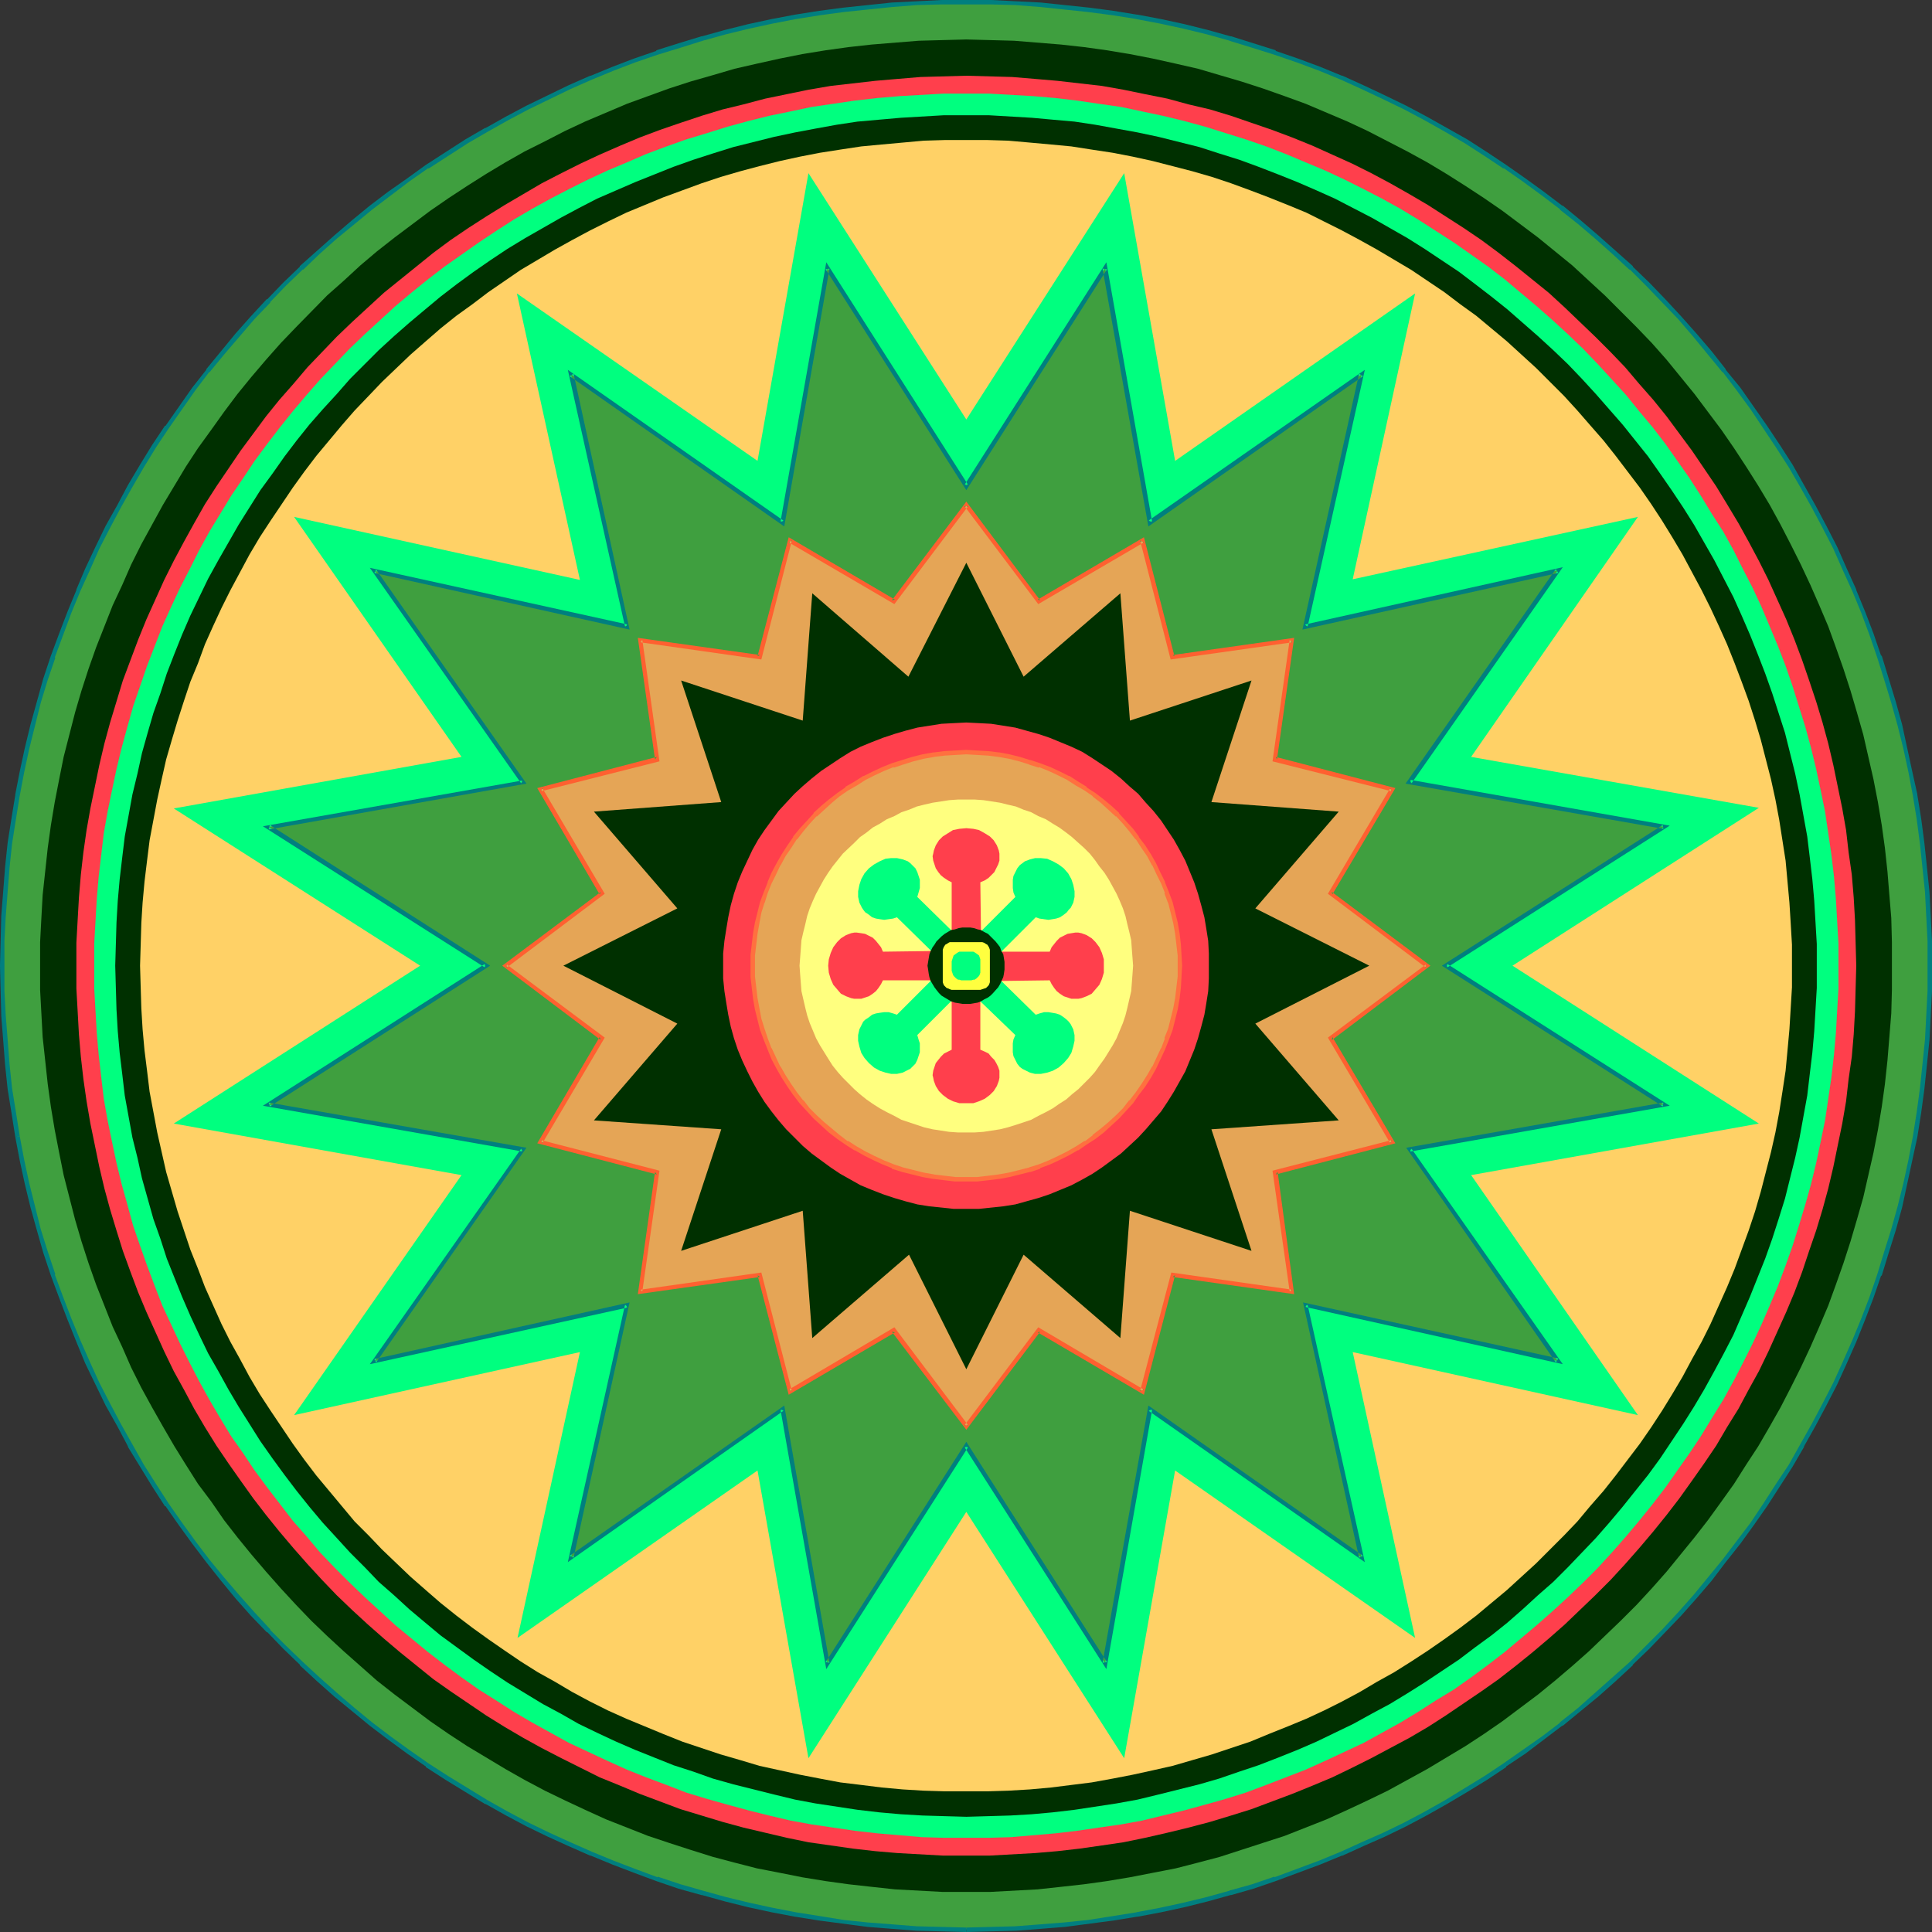 <?xml version="1.0" encoding="UTF-8" standalone="no"?>
<svg
   version="1.0"
   width="129.766mm"
   height="129.766mm"
   id="svg29"
   sodipodi:docname="Rosette 36.wmf"
   xmlns:inkscape="http://www.inkscape.org/namespaces/inkscape"
   xmlns:sodipodi="http://sodipodi.sourceforge.net/DTD/sodipodi-0.dtd"
   xmlns="http://www.w3.org/2000/svg"
   xmlns:svg="http://www.w3.org/2000/svg">
  <rect width="100%" height="100%" fill="#333333" stroke="none"/>
  <sodipodi:namedview
     id="namedview29"
     pagecolor="#ffffff"
     bordercolor="#000000"
     borderopacity="0.25"
     inkscape:showpageshadow="2"
     inkscape:pageopacity="0.0"
     inkscape:pagecheckerboard="0"
     inkscape:deskcolor="#d1d1d1"
     inkscape:document-units="mm" />
  <defs
     id="defs1">
    <pattern
       id="WMFhbasepattern"
       patternUnits="userSpaceOnUse"
       width="6"
       height="6"
       x="0"
       y="0" />
  </defs>
  <path
     style="fill:#3f9f3f;fill-opacity:1;fill-rule:evenodd;stroke:none"
     d="m 245.309,489.809 h 6.302 l 6.302,-0.323 6.141,-0.323 6.302,-0.646 6.141,-0.646 5.979,-0.808 6.141,-0.97 5.979,-1.293 5.979,-1.293 5.818,-1.293 5.818,-1.616 5.818,-1.778 5.656,-1.778 5.656,-2.101 5.656,-2.101 5.494,-2.262 5.494,-2.424 5.333,-2.424 5.333,-2.586 5.171,-2.747 5.171,-2.909 5.171,-3.07 5.01,-3.07 4.848,-3.232 4.848,-3.394 4.848,-3.555 4.525,-3.555 4.686,-3.717 4.525,-3.717 4.363,-3.878 4.202,-4.04 4.202,-4.04 4.202,-4.202 3.878,-4.363 3.878,-4.363 3.878,-4.525 3.717,-4.525 3.555,-4.686 3.555,-4.686 3.232,-4.848 3.232,-5.01 3.232,-5.01 2.909,-5.01 2.909,-5.171 2.747,-5.171 2.747,-5.494 2.424,-5.333 2.424,-5.333 2.262,-5.656 2.101,-5.494 1.939,-5.656 1.939,-5.818 1.616,-5.656 1.616,-5.818 1.454,-5.979 1.293,-5.979 1.131,-5.818 0.97,-6.141 0.97,-6.141 0.646,-6.141 0.485,-6.141 0.485,-6.302 0.162,-6.141 0.162,-6.464 -0.162,-6.302 -0.162,-6.302 -0.485,-6.141 -0.485,-6.141 -0.646,-6.141 -0.97,-6.141 -0.97,-6.141 -1.131,-5.979 -1.293,-5.979 -1.454,-5.818 -1.616,-5.818 -1.616,-5.818 -1.939,-5.656 -1.939,-5.656 -2.101,-5.656 -2.262,-5.494 -2.424,-5.494 -2.424,-5.333 -2.747,-5.333 -2.747,-5.333 -2.909,-5.171 -2.909,-5.01 -3.232,-5.01 -3.232,-4.848 -3.232,-4.848 -3.555,-4.848 -3.555,-4.686 -3.717,-4.525 -3.878,-4.525 -3.878,-4.363 -3.878,-4.363 -4.202,-4.04 -4.202,-4.202 -4.202,-4.04 -4.363,-3.878 -4.525,-3.717 -4.686,-3.717 -4.525,-3.555 -4.848,-3.555 -4.848,-3.232 -4.848,-3.232 -5.01,-3.232 -5.171,-2.909 -5.171,-2.909 -5.171,-2.747 -5.333,-2.586 -5.333,-2.586 -5.494,-2.424 -5.494,-2.262 -5.656,-2.101 -5.656,-1.939 -5.656,-1.939 -5.818,-1.616 -5.818,-1.616 -5.818,-1.454 -5.979,-1.293 -5.979,-1.131 -6.141,-0.97 -5.979,-0.97 -6.141,-0.646 -6.302,-0.485 -6.141,-0.485 -6.302,-0.323 h -6.302 -6.302 l -6.302,0.323 -6.302,0.485 -6.141,0.485 -6.141,0.646 -6.141,0.97 -5.979,0.97 -5.979,1.131 -5.979,1.293 -5.979,1.454 -5.818,1.616 -5.656,1.616 -5.818,1.939 -5.656,1.939 -5.494,2.101 -5.494,2.262 -5.494,2.424 -5.494,2.586 -5.171,2.586 -5.333,2.747 -5.171,2.909 -5.01,2.909 -5.01,3.232 -5.01,3.232 -4.686,3.232 -4.848,3.555 -4.686,3.555 -4.525,3.717 -4.525,3.717 -4.363,3.878 -4.363,4.04 -4.202,4.202 -4.04,4.04 -4.04,4.363 -3.878,4.363 -3.878,4.525 -3.555,4.525 -3.555,4.686 -3.555,4.848 -3.394,4.848 -3.232,4.848 -3.07,5.01 -3.07,5.01 -2.747,5.171 -2.909,5.333 -2.586,5.333 -2.424,5.333 -2.424,5.494 -2.262,5.494 -2.101,5.656 -2.101,5.656 -1.778,5.656 -1.778,5.818 -1.616,5.818 -1.454,5.818 -1.293,5.979 -1.131,5.979 -0.97,6.141 -0.808,6.141 -0.646,6.141 -0.646,6.141 -0.323,6.141 -0.323,6.302 v 6.302 6.464 l 0.323,6.141 0.323,6.302 0.646,6.141 0.646,6.141 0.808,6.141 0.97,6.141 1.131,5.818 1.293,5.979 1.454,5.979 1.616,5.818 1.778,5.656 1.778,5.818 2.101,5.656 2.101,5.494 2.262,5.656 2.424,5.333 2.424,5.333 2.586,5.494 2.909,5.171 2.747,5.171 3.07,5.01 3.07,5.01 3.232,5.01 3.394,4.848 3.555,4.686 3.555,4.686 3.555,4.525 3.878,4.525 3.878,4.363 4.04,4.363 4.04,4.202 4.202,4.04 4.363,4.04 4.363,3.878 4.525,3.717 4.525,3.717 4.686,3.555 4.848,3.555 4.686,3.394 5.01,3.232 5.01,3.07 5.01,3.07 5.171,2.909 5.333,2.747 5.171,2.586 5.494,2.424 5.494,2.424 5.494,2.262 5.494,2.101 5.656,2.101 5.818,1.778 5.656,1.778 5.818,1.616 5.979,1.293 5.979,1.293 5.979,1.293 5.979,0.97 6.141,0.808 6.141,0.646 6.141,0.646 6.302,0.323 6.302,0.323 z"
     id="path1" />
  <path
     style="fill:#007f7f;fill-opacity:1;fill-rule:evenodd;stroke:none"
     d="m 245.309,490.455 6.302,-0.162 6.302,-0.162 v 0 l 6.302,-0.485 6.141,-0.485 6.141,-0.808 6.141,-0.808 5.979,-0.97 h 0.162 l 5.979,-1.131 5.979,-1.293 5.818,-1.454 5.818,-1.616 h 0.162 l 5.656,-1.616 5.656,-1.939 v 0 l 5.656,-2.101 5.656,-2.101 5.494,-2.262 h 0.162 l 5.333,-2.424 5.494,-2.424 5.333,-2.586 5.171,-2.747 5.171,-2.909 v 0 l 5.171,-3.07 5.01,-3.07 4.848,-3.232 v -0.162 l 4.848,-3.232 4.686,-3.555 4.686,-3.555 h 0.162 l 4.525,-3.717 4.525,-3.717 4.363,-3.878 4.363,-4.04 v -0.162 l 4.202,-4.04 4.04,-4.202 v 0 l 4.04,-4.202 3.878,-4.363 3.878,-4.525 3.555,-4.686 v 0 l 3.717,-4.686 3.394,-4.686 3.394,-4.848 v 0 l 3.232,-5.01 3.232,-5.01 2.909,-5.01 v -0.162 l 2.909,-5.171 2.747,-5.171 2.747,-5.333 2.424,-5.333 2.424,-5.494 v 0 l 2.262,-5.656 2.101,-5.494 1.939,-5.656 h 0.162 l 1.778,-5.818 1.778,-5.656 v 0 l 1.616,-5.818 1.293,-5.979 1.293,-5.979 1.293,-5.979 v 0 l 0.97,-6.141 0.808,-5.979 0.646,-6.141 0.646,-6.302 0.323,-6.141 v -0.162 l 0.323,-6.141 v -6.464 -6.302 l -0.323,-6.302 v 0 l -0.323,-6.141 -0.646,-6.302 -0.646,-6.141 -0.808,-6.141 -0.97,-5.979 v -0.162 l -1.293,-5.818 -1.293,-5.979 -1.293,-5.979 -1.616,-5.818 v 0 l -1.778,-5.818 -1.778,-5.818 h -0.162 l -1.939,-5.656 -2.101,-5.494 -2.262,-5.494 v -0.162 l -2.424,-5.333 -2.424,-5.494 -2.747,-5.333 -2.747,-5.171 -2.909,-5.171 v 0 l -2.909,-5.171 -3.232,-5.01 -3.232,-4.848 v 0 l -3.394,-4.848 -3.394,-4.848 -3.717,-4.525 v -0.162 l -3.555,-4.525 -3.878,-4.525 -3.878,-4.363 -4.04,-4.363 v 0 l -4.04,-4.202 -4.202,-4.04 v -0.162 l -4.363,-3.878 -4.363,-3.878 -4.525,-3.878 -4.525,-3.717 h -0.162 l -4.686,-3.555 -4.686,-3.394 -4.848,-3.394 v 0 l -4.848,-3.232 -5.01,-3.232 -5.171,-2.909 v 0 l -5.171,-2.909 -5.171,-2.747 -5.333,-2.586 -5.494,-2.586 -5.333,-2.424 h -0.162 l -5.494,-2.262 -5.656,-2.101 -5.656,-1.939 v -0.162 l -5.656,-1.778 -5.656,-1.778 h -0.162 l -5.818,-1.616 -5.818,-1.454 -5.979,-1.293 -5.979,-1.131 h -0.162 l -5.979,-0.97 -6.141,-0.808 -6.141,-0.646 -6.141,-0.646 -6.302,-0.323 v 0 L 251.611,0 h -6.302 -6.302 l -6.302,0.323 v 0 l -6.302,0.323 -6.141,0.646 -6.141,0.646 -6.141,0.808 -6.141,0.97 v 0 l -5.979,1.131 -5.979,1.293 -5.818,1.454 -5.818,1.616 h -0.162 l -5.818,1.778 -5.656,1.778 v 0.162 l -5.656,1.939 -5.494,2.101 -5.494,2.262 h -0.162 l -5.494,2.424 -5.333,2.586 -5.333,2.586 -5.171,2.747 -5.171,2.909 h -0.162 l -5.01,2.909 -5.01,3.232 -5.01,3.232 v 0 l -4.686,3.394 -4.848,3.394 -4.686,3.555 v 0 l -4.525,3.717 -4.525,3.878 -4.363,3.878 -4.363,3.878 v 0.162 l -4.202,4.04 -4.04,4.202 h -0.162 l -4.04,4.363 -3.878,4.363 -3.717,4.525 -3.717,4.525 v 0.162 l -3.555,4.525 -3.394,4.848 -3.394,4.848 h -0.162 l -3.232,4.848 -3.07,5.01 -3.07,5.171 v 0 l -2.747,5.171 -2.909,5.171 -2.586,5.333 -2.586,5.494 -2.262,5.333 v 0.162 l -2.262,5.494 -2.101,5.494 -2.101,5.656 v 0 l -1.939,5.818 -1.616,5.818 v 0 l -1.616,5.818 -1.454,5.979 -1.293,5.979 -1.131,5.818 v 0.162 l -0.97,5.979 -0.97,6.141 -0.646,6.141 -0.485,6.302 -0.485,6.141 v 0 L 0.162,238.845 0,245.147 l 0.162,6.464 0.162,6.141 v 0.162 l 0.485,6.141 0.485,6.302 0.646,6.141 0.97,5.979 0.97,6.141 v 0 l 1.131,-0.162 v 0 l -0.97,-6.141 -0.97,-5.979 -0.646,-6.141 -0.485,-6.302 -0.485,-6.141 v 0 l -0.323,-6.141 v -6.464 -6.302 l 0.323,-6.302 v 0.162 l 0.485,-6.302 0.485,-6.141 0.646,-6.141 0.97,-6.141 0.97,-5.979 v 0 l 1.131,-5.979 1.293,-5.979 1.454,-5.818 1.454,-5.818 v 0 l 1.778,-5.818 1.939,-5.656 h -0.162 l 2.101,-5.656 2.101,-5.656 2.262,-5.494 v 0 l 2.424,-5.333 2.424,-5.494 2.747,-5.333 2.747,-5.171 2.909,-5.171 v 0 l 2.909,-5.01 3.07,-5.01 3.232,-4.848 v 0 l 3.394,-4.848 3.394,-4.848 3.555,-4.686 v 0.162 l 3.717,-4.525 3.878,-4.525 3.878,-4.525 4.04,-4.202 h -0.162 l 4.04,-4.202 4.363,-4.202 v 0.162 l 4.202,-4.04 4.363,-3.878 4.525,-3.717 4.525,-3.717 v 0 l 4.686,-3.555 4.686,-3.555 4.848,-3.394 v 0.162 l 5.01,-3.232 5.01,-3.232 5.01,-2.909 v 0 l 5.171,-2.909 5.171,-2.747 5.333,-2.586 5.333,-2.586 5.494,-2.424 v 0 l 5.494,-2.262 5.494,-2.101 5.656,-1.939 v 0 l 5.818,-1.778 5.656,-1.778 v 0 l 5.818,-1.616 5.979,-1.454 5.979,-1.293 5.818,-1.131 v 0 l 6.141,-0.97 5.979,-0.808 6.141,-0.646 6.302,-0.646 6.141,-0.485 v 0 l 6.302,-0.162 h 6.302 6.302 l 6.302,0.162 h -0.162 l 6.302,0.485 6.141,0.646 6.141,0.646 6.141,0.808 6.141,0.97 h -0.162 l 5.979,1.131 5.979,1.293 5.979,1.454 5.818,1.616 h -0.162 l 5.818,1.778 5.656,1.778 v 0 l 5.656,1.939 5.656,2.101 5.494,2.262 v 0 l 5.333,2.424 5.494,2.586 5.333,2.586 5.171,2.747 5.171,2.909 v 0 l 5.01,2.909 5.01,3.232 4.848,3.232 v -0.162 l 4.848,3.394 4.848,3.555 4.686,3.555 h -0.162 l 4.686,3.717 4.363,3.717 4.363,3.878 4.363,4.04 v -0.162 l 4.202,4.202 4.04,4.202 v 0 l 4.04,4.202 3.878,4.525 3.717,4.525 3.717,4.525 v -0.162 l 3.555,4.686 3.555,4.848 3.232,4.848 v 0 l 3.232,4.848 3.232,5.01 2.909,5.01 v 0 l 2.909,5.171 2.747,5.171 2.747,5.333 2.424,5.494 2.424,5.333 v 0 l 2.262,5.494 2.101,5.656 1.939,5.656 v 0 l 1.778,5.656 1.778,5.818 v 0 l 1.616,5.818 1.454,5.818 1.293,5.979 1.131,5.979 v 0 l 0.97,5.979 0.808,6.141 0.646,6.141 0.646,6.141 0.323,6.302 v -0.162 l 0.323,6.302 v 6.302 6.464 l -0.323,6.141 v 0 l -0.323,6.141 -0.646,6.302 -0.646,6.141 -0.808,5.979 -0.97,6.141 v 0 l -1.131,5.979 -1.293,5.979 -1.454,5.818 -1.616,5.818 v 0 l -1.778,5.656 -1.778,5.818 v 0 l -1.939,5.656 -2.101,5.494 -2.262,5.494 v 0 l -2.424,5.494 -2.424,5.333 -2.747,5.333 -2.747,5.171 -2.909,5.171 v 0 l -2.909,5.171 -3.232,4.848 -3.232,5.01 v 0 l -3.232,4.848 -3.555,4.686 -3.555,4.686 v 0 l -3.717,4.525 -3.717,4.525 -3.878,4.363 -4.04,4.363 v 0 l -4.04,4.04 -4.202,4.202 v 0 l -4.363,3.878 -4.363,3.878 -4.363,3.878 -4.686,3.717 h 0.162 l -4.686,3.555 -4.848,3.394 -4.848,3.394 v 0 l -4.848,3.232 -5.01,3.07 -5.01,3.07 v 0 l -5.171,2.909 -5.171,2.747 -5.333,2.586 -5.494,2.424 -5.333,2.424 v 0 l -5.494,2.262 -5.656,2.101 -5.656,2.101 v -0.162 l -5.656,1.939 -5.818,1.616 h 0.162 l -5.818,1.616 -5.979,1.454 -5.979,1.293 -5.979,1.131 h 0.162 l -6.141,0.97 -6.141,0.97 -6.141,0.646 -6.141,0.485 -6.302,0.485 h 0.162 l -6.302,0.162 -6.302,0.162 z"
     id="path2" />
  <path
     style="fill:#007f7f;fill-opacity:1;fill-rule:evenodd;stroke:none"
     d="m 3.878,288.617 1.131,5.979 1.293,5.979 1.454,5.979 1.616,5.818 v 0 l 1.616,5.656 1.939,5.818 v 0 l 2.101,5.656 2.101,5.494 2.262,5.656 v 0 l 2.262,5.494 2.586,5.333 2.586,5.333 2.909,5.171 2.747,5.171 v 0.162 l 3.07,5.01 3.07,5.01 3.232,5.01 h 0.162 l 3.394,4.848 3.394,4.686 3.555,4.686 v 0 l 3.717,4.686 3.717,4.525 3.878,4.363 4.04,4.202 h 0.162 l 4.04,4.202 4.202,4.04 v 0.162 l 4.363,4.04 4.363,3.878 4.525,3.717 4.525,3.717 v 0 l 4.686,3.555 4.848,3.555 4.686,3.232 v 0.162 l 5.01,3.232 5.01,3.07 5.01,3.07 h 0.162 l 5.171,2.909 5.171,2.747 5.333,2.586 5.333,2.424 5.494,2.424 h 0.162 l 5.494,2.262 5.494,2.101 5.656,2.101 v 0 l 5.656,1.939 5.818,1.616 h 0.162 l 5.818,1.616 5.818,1.454 5.979,1.293 5.979,1.131 v 0 l 6.141,0.97 6.141,0.808 6.141,0.808 6.141,0.485 6.302,0.485 v 0 l 6.302,0.162 6.302,0.162 v -1.131 l -6.302,-0.162 -6.302,-0.162 v 0 l -6.141,-0.485 -6.302,-0.485 -6.141,-0.646 -5.979,-0.97 -6.141,-0.97 v 0 l -5.818,-1.131 -5.979,-1.293 -5.979,-1.454 -5.818,-1.616 v 0 l -5.656,-1.616 -5.818,-1.939 v 0.162 l -5.656,-2.101 -5.494,-2.101 -5.494,-2.262 v 0 l -5.494,-2.424 -5.333,-2.424 -5.333,-2.586 -5.171,-2.747 -5.171,-2.909 v 0 l -5.01,-3.07 -5.01,-3.07 -5.01,-3.232 v 0 l -4.848,-3.394 -4.686,-3.394 -4.686,-3.555 v 0 l -4.525,-3.717 -4.525,-3.878 -4.363,-3.878 -4.202,-3.878 v 0 l -4.363,-4.202 -4.04,-4.04 h 0.162 l -4.04,-4.363 -3.878,-4.363 -3.878,-4.525 -3.717,-4.525 v 0 l -3.555,-4.686 -3.394,-4.686 -3.394,-4.848 v 0 l -3.232,-5.01 -3.07,-4.848 -2.909,-5.171 v 0 l -2.909,-5.171 -2.747,-5.171 -2.747,-5.333 -2.424,-5.333 -2.424,-5.494 v 0 l -2.262,-5.494 -2.101,-5.494 -2.101,-5.656 h 0.162 l -1.939,-5.818 -1.778,-5.656 v 0 l -1.454,-5.818 -1.454,-5.818 -1.293,-5.979 -1.131,-5.979 z"
     id="path3" />
  <path
     style="fill:#003000;fill-opacity:1;fill-rule:evenodd;stroke:none"
     d="m 245.309,480.275 h 6.141 l 5.979,-0.323 5.979,-0.323 5.979,-0.646 5.818,-0.646 5.818,-0.808 5.818,-0.97 5.818,-1.131 5.818,-1.131 5.656,-1.454 5.494,-1.454 5.494,-1.778 5.494,-1.778 5.494,-1.778 5.333,-2.101 5.333,-2.101 5.333,-2.424 5.171,-2.424 5.01,-2.424 5.01,-2.747 5.01,-2.747 4.848,-2.909 4.848,-2.909 4.686,-3.07 4.686,-3.232 4.525,-3.394 4.525,-3.394 4.363,-3.555 4.363,-3.717 4.202,-3.717 4.04,-3.878 4.04,-3.878 4.04,-4.04 3.878,-4.202 3.717,-4.202 3.555,-4.363 3.555,-4.363 3.394,-4.363 3.394,-4.686 3.232,-4.525 3.07,-4.848 3.07,-4.686 2.909,-5.01 2.747,-4.848 2.586,-5.01 2.586,-5.171 2.424,-5.171 2.262,-5.171 2.262,-5.333 1.939,-5.333 1.939,-5.494 1.778,-5.494 1.616,-5.494 1.616,-5.656 1.293,-5.656 1.293,-5.656 1.131,-5.818 0.97,-5.818 0.808,-5.818 0.646,-5.979 0.485,-5.979 0.485,-5.979 0.162,-5.979 v -6.141 -5.979 l -0.162,-6.141 -0.485,-5.818 -0.485,-5.979 -0.646,-5.979 -0.808,-5.818 -0.97,-5.818 -1.131,-5.818 -1.293,-5.656 -1.293,-5.656 -1.616,-5.656 -1.616,-5.494 -1.778,-5.494 -1.939,-5.494 -1.939,-5.333 -2.262,-5.333 -2.262,-5.171 -2.424,-5.171 -2.586,-5.171 -2.586,-5.01 -2.747,-5.01 -2.909,-4.848 -3.07,-4.848 -3.07,-4.686 -3.232,-4.686 -3.394,-4.525 -3.394,-4.525 -3.555,-4.363 -3.555,-4.363 -3.717,-4.202 -3.878,-4.04 -4.04,-4.04 -4.04,-4.04 -4.04,-3.717 -4.202,-3.878 -4.363,-3.555 -4.363,-3.555 -4.525,-3.394 -4.525,-3.394 -4.686,-3.232 -4.686,-3.07 -4.848,-3.07 -4.848,-2.909 -5.01,-2.747 -5.01,-2.586 -5.01,-2.586 -5.171,-2.424 -5.333,-2.262 -5.333,-2.262 -5.333,-1.939 -5.494,-1.939 -5.494,-1.778 -5.494,-1.616 -5.494,-1.616 -5.656,-1.293 -5.818,-1.293 -5.818,-1.131 -5.818,-0.97 -5.818,-0.808 -5.818,-0.646 -5.979,-0.485 -5.979,-0.485 -5.979,-0.162 -6.141,-0.162 -6.141,0.162 -5.979,0.162 -5.979,0.485 -5.979,0.485 -5.818,0.646 -5.818,0.808 -5.979,0.97 -5.656,1.131 -5.818,1.293 -5.656,1.293 -5.494,1.616 -5.656,1.616 -5.494,1.778 -5.333,1.939 -5.333,1.939 -5.333,2.262 -5.333,2.262 -5.171,2.424 -5.01,2.586 -5.171,2.586 -4.848,2.747 -4.848,2.909 -4.848,3.07 -4.686,3.07 -4.686,3.232 -4.525,3.394 -4.525,3.394 -4.525,3.555 -4.202,3.555 -4.202,3.878 -4.202,3.717 -7.918,8.08 -3.878,4.04 -3.717,4.202 -3.717,4.363 -3.555,4.363 -3.394,4.525 -3.232,4.525 -3.394,4.686 -3.07,4.686 -2.909,4.848 -2.909,4.848 -2.747,5.01 -2.747,5.01 -2.586,5.171 -2.262,5.171 -2.424,5.171 -2.101,5.333 -2.101,5.333 -1.939,5.494 -1.778,5.494 -1.616,5.494 -1.454,5.656 -1.454,5.656 -1.131,5.656 -1.131,5.818 -0.97,5.818 -0.808,5.818 -0.646,5.979 -0.646,5.979 -0.323,5.818 -0.323,6.141 v 5.979 6.141 l 0.323,5.979 0.323,5.979 0.646,5.979 0.646,5.979 0.808,5.818 0.97,5.818 1.131,5.818 1.131,5.656 1.454,5.656 1.454,5.656 1.616,5.494 1.778,5.494 1.939,5.494 2.101,5.333 2.101,5.333 2.424,5.171 2.262,5.171 2.586,5.171 2.747,5.01 2.747,4.848 2.909,5.01 2.909,4.686 3.07,4.848 3.394,4.525 3.232,4.686 3.394,4.363 3.555,4.363 3.717,4.363 3.717,4.202 3.878,4.202 3.878,4.04 4.04,3.878 4.202,3.878 4.202,3.717 4.202,3.717 4.525,3.555 4.525,3.394 4.525,3.394 4.686,3.232 4.686,3.07 4.848,2.909 4.848,2.909 4.848,2.747 5.171,2.747 5.01,2.424 5.171,2.424 5.333,2.424 5.333,2.101 5.333,2.101 5.333,1.778 5.494,1.778 5.656,1.778 5.494,1.454 5.656,1.454 5.818,1.131 5.656,1.131 5.979,0.97 5.818,0.808 5.818,0.646 5.979,0.646 5.979,0.323 5.979,0.323 z"
     id="path4" />
  <path
     style="fill:#ff3f4c;fill-opacity:1;fill-rule:evenodd;stroke:none"
     d="m 245.309,471.063 h 5.818 l 5.818,-0.323 5.818,-0.323 5.656,-0.485 5.656,-0.646 5.656,-0.808 5.494,-0.808 5.494,-1.131 5.656,-1.293 5.333,-1.293 5.494,-1.454 5.333,-1.616 5.171,-1.616 5.171,-1.939 5.171,-1.939 5.171,-2.101 5.01,-2.101 5.01,-2.424 4.848,-2.424 4.848,-2.586 4.848,-2.586 4.686,-2.747 4.525,-2.909 4.525,-3.07 4.525,-3.07 4.363,-3.07 4.363,-3.394 4.202,-3.394 4.202,-3.555 4.04,-3.555 3.878,-3.717 3.878,-3.717 3.878,-3.878 3.717,-4.04 3.555,-4.04 3.555,-4.202 3.394,-4.202 3.232,-4.202 3.232,-4.525 3.07,-4.363 3.07,-4.525 2.747,-4.686 2.909,-4.686 2.586,-4.848 2.586,-4.686 2.424,-5.01 2.262,-5.01 2.262,-5.01 2.101,-5.01 1.939,-5.171 1.778,-5.333 1.778,-5.171 1.616,-5.333 1.454,-5.333 1.293,-5.494 1.131,-5.494 1.131,-5.494 0.97,-5.656 0.646,-5.656 0.808,-5.656 0.485,-5.656 0.323,-5.818 0.162,-5.818 0.162,-5.818 -0.162,-5.818 -0.162,-5.818 -0.323,-5.656 -0.485,-5.818 -0.808,-5.656 -0.646,-5.656 -0.97,-5.494 -1.131,-5.494 -1.131,-5.494 -1.293,-5.494 -1.454,-5.333 -1.616,-5.333 -1.778,-5.333 -1.778,-5.171 -1.939,-5.171 -2.101,-5.171 -2.262,-5.01 -2.262,-5.01 -2.424,-4.848 -2.586,-4.848 -2.586,-4.686 -2.909,-4.848 -2.747,-4.525 -3.07,-4.525 -3.07,-4.525 -3.232,-4.363 -3.232,-4.363 -3.394,-4.202 -3.555,-4.04 -3.555,-4.202 -3.717,-3.878 -3.878,-3.878 -3.878,-3.717 -3.878,-3.717 -4.04,-3.717 -4.202,-3.394 -4.202,-3.394 -4.363,-3.394 -4.363,-3.232 -4.525,-3.07 -4.525,-2.909 -4.525,-2.909 -4.686,-2.747 -4.848,-2.747 -4.848,-2.586 -4.848,-2.424 -5.01,-2.262 -5.01,-2.262 -5.171,-2.101 -5.171,-1.939 -5.171,-1.778 -5.171,-1.778 -5.333,-1.616 -5.494,-1.293 -5.333,-1.454 -5.656,-1.131 -5.494,-1.131 -5.494,-0.97 -5.656,-0.646 -5.656,-0.646 -5.656,-0.485 -5.818,-0.485 -5.818,-0.162 -5.818,-0.162 -5.818,0.162 -5.818,0.162 -5.818,0.485 -5.656,0.485 -5.656,0.646 -5.656,0.646 -5.656,0.97 -5.494,1.131 -5.494,1.131 -5.494,1.454 -5.333,1.293 -5.333,1.616 -5.333,1.778 -5.171,1.778 -5.171,1.939 -5.01,2.101 -5.171,2.262 -4.848,2.262 -4.848,2.424 -5.01,2.586 -4.686,2.747 -4.686,2.747 -4.686,2.909 -4.525,2.909 -4.525,3.07 -4.363,3.232 -4.202,3.394 -4.202,3.394 -4.202,3.394 -4.04,3.717 -4.04,3.717 -3.878,3.717 -3.717,3.878 -3.717,3.878 -3.555,4.202 -3.555,4.04 -3.394,4.202 -3.232,4.363 -3.232,4.363 -3.07,4.525 -3.07,4.525 -2.909,4.525 -2.747,4.848 -2.586,4.686 -2.586,4.848 -2.424,4.848 -2.262,5.01 -2.262,5.01 -2.101,5.171 -1.939,5.171 -1.939,5.171 -1.616,5.333 -1.616,5.333 -1.454,5.333 -1.293,5.494 -1.131,5.494 -1.131,5.494 -0.97,5.494 -0.808,5.656 -0.646,5.656 -0.485,5.818 -0.323,5.656 -0.323,5.818 v 5.818 5.818 l 0.323,5.818 0.323,5.818 0.485,5.656 0.646,5.656 0.808,5.656 0.97,5.656 1.131,5.494 1.131,5.494 1.293,5.494 1.454,5.333 1.616,5.333 1.616,5.171 1.939,5.333 1.939,5.171 2.101,5.01 2.262,5.01 2.262,5.01 2.424,5.01 2.586,4.686 2.586,4.848 2.747,4.686 2.909,4.686 3.07,4.525 3.07,4.363 3.232,4.525 3.232,4.202 3.394,4.202 3.555,4.202 3.555,4.04 3.717,4.04 3.717,3.878 3.878,3.717 4.04,3.717 4.04,3.555 4.202,3.555 4.202,3.394 4.202,3.394 4.363,3.07 4.525,3.07 4.525,3.07 4.686,2.909 4.686,2.747 4.686,2.586 5.01,2.586 4.848,2.424 4.848,2.424 5.171,2.101 5.01,2.101 5.171,1.939 5.171,1.939 5.333,1.616 5.333,1.616 5.333,1.454 5.494,1.293 5.494,1.293 5.494,1.131 5.656,0.808 5.656,0.808 5.656,0.646 5.656,0.485 5.818,0.323 5.818,0.323 z"
     id="path5" />
  <path
     style="fill:#00ff7f;fill-opacity:1;fill-rule:evenodd;stroke:none"
     d="m 245.309,466.539 h 5.656 l 5.656,-0.162 5.656,-0.485 5.656,-0.485 5.494,-0.646 5.494,-0.808 5.656,-0.808 5.333,-0.97 5.333,-1.293 5.333,-1.293 5.333,-1.454 5.171,-1.454 5.171,-1.616 5.171,-1.939 5.01,-1.939 5.01,-1.939 5.01,-2.262 4.848,-2.262 4.848,-2.262 4.686,-2.586 4.686,-2.586 4.525,-2.747 4.525,-2.909 4.525,-2.747 4.363,-3.07 4.363,-3.232 4.202,-3.232 4.04,-3.394 4.04,-3.394 4.04,-3.555 3.878,-3.555 3.878,-3.717 3.717,-3.717 3.555,-3.878 3.555,-4.04 3.394,-4.04 3.394,-4.202 3.232,-4.202 3.07,-4.363 3.07,-4.363 2.909,-4.363 2.747,-4.525 2.909,-4.686 2.586,-4.686 2.424,-4.686 2.424,-4.848 2.262,-4.848 2.101,-4.848 2.101,-5.01 1.939,-5.171 1.778,-5.01 1.616,-5.171 1.616,-5.333 1.454,-5.171 1.293,-5.333 1.131,-5.333 1.131,-5.494 0.808,-5.494 0.808,-5.494 0.646,-5.656 0.485,-5.494 0.323,-5.656 0.323,-5.656 v -5.818 -5.656 l -0.323,-5.656 -0.323,-5.656 -0.485,-5.656 -0.646,-5.494 -0.808,-5.494 -0.808,-5.494 -1.131,-5.494 -1.131,-5.333 -1.293,-5.333 -1.454,-5.333 -1.616,-5.171 -1.616,-5.171 -1.778,-5.171 -1.939,-5.01 -2.101,-5.01 -2.101,-5.01 -2.262,-4.848 -2.424,-4.686 -2.424,-4.848 -2.586,-4.686 -2.909,-4.525 -2.747,-4.525 -2.909,-4.525 -3.07,-4.363 -3.07,-4.363 -3.232,-4.202 -3.394,-4.04 -3.394,-4.202 -3.555,-3.878 -3.555,-3.878 -3.717,-3.878 -3.878,-3.717 -3.878,-3.555 -4.04,-3.555 -4.04,-3.394 -4.04,-3.394 -4.202,-3.232 -4.363,-3.07 -4.363,-3.07 -4.525,-2.909 -4.525,-2.909 -4.525,-2.747 -4.686,-2.586 -4.686,-2.424 -4.848,-2.424 -4.848,-2.262 -5.01,-2.101 -5.01,-2.101 -5.01,-1.939 -5.171,-1.778 -5.171,-1.616 -5.171,-1.616 -5.333,-1.454 -5.333,-1.293 -5.333,-1.131 -5.333,-1.131 -5.656,-0.808 -5.494,-0.808 -5.494,-0.646 -5.656,-0.485 -5.656,-0.323 -5.656,-0.323 h -5.656 -5.656 l -5.656,0.323 -5.656,0.323 -5.656,0.485 -5.656,0.646 -5.494,0.808 -5.494,0.808 -5.333,1.131 -5.494,1.131 -5.171,1.293 -5.333,1.454 -5.171,1.616 -5.333,1.616 -5.01,1.778 -5.171,1.939 -4.848,2.101 -5.01,2.101 -4.848,2.262 -4.848,2.424 -4.686,2.424 -4.686,2.586 -4.686,2.747 -4.525,2.909 -4.363,2.909 -4.363,3.07 -4.363,3.07 -4.202,3.232 -4.202,3.394 -4.04,3.394 -3.878,3.555 -3.878,3.555 -3.878,3.717 -3.717,3.878 -3.717,3.878 -3.394,3.878 -3.555,4.202 -3.232,4.04 -3.232,4.202 -3.232,4.363 -2.909,4.363 -3.07,4.525 -2.747,4.525 -2.747,4.525 -2.586,4.686 -2.424,4.848 -2.424,4.686 -2.262,4.848 -2.262,5.01 -1.939,5.01 -1.939,5.01 -1.778,5.171 -1.778,5.171 -1.454,5.171 -1.454,5.333 -1.293,5.333 -1.131,5.333 -1.131,5.494 -0.97,5.494 -0.646,5.494 -0.646,5.494 -0.485,5.656 -0.323,5.656 -0.323,5.656 v 5.656 5.818 l 0.323,5.656 0.323,5.656 0.485,5.494 0.646,5.656 0.646,5.494 0.97,5.494 1.131,5.494 1.131,5.333 1.293,5.333 1.454,5.171 1.454,5.333 1.778,5.171 1.778,5.01 1.939,5.171 1.939,5.01 2.262,4.848 2.262,4.848 2.424,4.848 2.424,4.686 2.586,4.686 2.747,4.686 2.747,4.525 3.07,4.363 2.909,4.363 3.232,4.363 3.232,4.202 3.232,4.202 3.555,4.04 3.394,4.04 3.717,3.878 3.717,3.717 3.878,3.717 3.878,3.555 3.878,3.555 8.242,6.787 4.202,3.232 4.363,3.232 4.363,3.07 4.363,2.747 4.525,2.909 4.686,2.747 4.686,2.586 4.686,2.586 4.848,2.262 4.848,2.262 5.01,2.262 4.848,1.939 5.171,1.939 5.01,1.939 5.333,1.616 5.171,1.454 5.333,1.454 5.171,1.293 5.494,1.293 5.333,0.97 5.494,0.808 5.494,0.808 5.656,0.646 5.656,0.485 5.656,0.485 5.656,0.162 z"
     id="path6" />
  <path
     style="fill:#003000;fill-opacity:1;fill-rule:evenodd;stroke:none"
     d="m 245.309,461.206 5.656,-0.162 5.494,-0.162 5.494,-0.323 5.333,-0.485 5.494,-0.646 5.333,-0.808 5.333,-0.808 5.333,-0.97 5.333,-1.293 5.171,-1.293 5.171,-1.293 5.01,-1.454 5.171,-1.778 4.848,-1.616 5.01,-1.939 4.848,-1.939 4.848,-2.101 4.686,-2.262 4.686,-2.262 4.686,-2.586 4.525,-2.424 4.525,-2.747 4.363,-2.747 4.363,-2.909 4.363,-2.909 4.04,-3.07 4.202,-3.07 4.04,-3.232 3.878,-3.394 3.878,-3.555 3.878,-3.394 3.717,-3.717 3.555,-3.717 3.555,-3.717 3.394,-3.878 3.394,-4.04 3.232,-4.04 3.232,-4.04 3.07,-4.202 2.909,-4.363 2.909,-4.363 2.747,-4.363 2.586,-4.363 2.586,-4.686 2.424,-4.525 2.424,-4.686 2.101,-4.848 2.101,-4.848 1.939,-4.848 1.939,-4.848 1.778,-5.01 1.616,-5.01 1.616,-5.171 1.293,-5.171 1.293,-5.171 1.131,-5.171 0.97,-5.333 0.97,-5.333 0.646,-5.494 0.646,-5.333 0.485,-5.494 0.323,-5.494 0.323,-5.494 v -5.656 -5.494 l -0.323,-5.494 -0.323,-5.494 -0.485,-5.494 -0.646,-5.494 -0.646,-5.333 -0.97,-5.333 -0.97,-5.333 -1.131,-5.333 -1.293,-5.171 -1.293,-5.171 -1.616,-5.01 -1.616,-5.01 -1.778,-5.01 -1.939,-5.01 -1.939,-4.848 -2.101,-4.848 -2.101,-4.686 -2.424,-4.686 -2.424,-4.686 -2.586,-4.525 -2.586,-4.525 -2.747,-4.363 -2.909,-4.363 -2.909,-4.202 -3.07,-4.363 -3.232,-4.04 -3.232,-4.04 -3.394,-3.878 -3.394,-3.878 -3.555,-3.878 -3.555,-3.717 -3.717,-3.555 -3.878,-3.555 -3.878,-3.394 -3.878,-3.394 -4.04,-3.232 -4.202,-3.232 -4.04,-3.07 -4.363,-2.909 -4.363,-2.909 -4.363,-2.747 -4.525,-2.586 -4.525,-2.586 -4.686,-2.424 -4.686,-2.424 -4.686,-2.101 -4.848,-2.101 -4.848,-1.939 -5.01,-1.939 -4.848,-1.778 -5.171,-1.616 -5.01,-1.616 -5.171,-1.293 -5.171,-1.293 -5.333,-1.131 -5.333,-0.97 -5.333,-0.97 -5.333,-0.808 -5.494,-0.485 -5.333,-0.485 -5.494,-0.323 -5.494,-0.323 h -5.656 -5.656 l -5.494,0.323 -5.494,0.323 -5.494,0.485 -5.494,0.485 -5.333,0.808 -5.333,0.97 -5.171,0.97 -5.333,1.131 -5.171,1.293 -5.171,1.293 -5.171,1.616 -5.01,1.616 -5.01,1.778 -4.848,1.939 -4.848,1.939 -4.848,2.101 -4.848,2.101 -4.686,2.424 -4.525,2.424 -4.525,2.586 -4.525,2.586 -4.525,2.747 -4.363,2.909 -4.202,2.909 -4.202,3.07 -4.202,3.232 -3.878,3.232 -4.04,3.394 -3.878,3.394 -3.878,3.555 -3.555,3.555 -3.717,3.717 -3.394,3.878 -3.555,3.878 -3.394,3.878 -3.232,4.04 -3.07,4.04 -3.07,4.363 -3.07,4.202 -2.747,4.363 -2.747,4.363 -2.586,4.525 -2.586,4.525 -2.586,4.686 -2.262,4.686 -2.262,4.686 -2.101,4.848 -1.939,4.848 -1.939,5.01 -1.616,5.01 -1.778,5.01 -1.454,5.01 -1.454,5.171 -1.131,5.171 -1.293,5.333 -0.97,5.333 -0.97,5.333 -0.646,5.333 -0.646,5.494 -0.485,5.494 -0.323,5.494 -0.162,5.494 -0.162,5.494 0.162,5.656 0.162,5.494 0.323,5.494 0.485,5.494 0.646,5.333 0.646,5.494 0.97,5.333 0.97,5.333 1.293,5.171 1.131,5.171 1.454,5.171 1.454,5.171 1.778,5.01 1.616,5.01 1.939,4.848 1.939,4.848 2.101,4.848 2.262,4.848 2.262,4.686 2.586,4.525 2.586,4.686 2.586,4.363 2.747,4.363 2.747,4.363 3.07,4.363 3.07,4.202 3.07,4.04 3.232,4.04 3.394,4.04 3.555,3.878 3.394,3.717 3.717,3.717 3.555,3.717 3.878,3.394 3.878,3.555 4.04,3.394 3.878,3.232 4.202,3.07 4.202,3.07 4.202,2.909 4.363,2.909 4.525,2.747 4.525,2.747 4.525,2.424 4.525,2.586 4.686,2.262 4.848,2.262 4.848,2.101 4.848,1.939 4.848,1.939 5.01,1.616 5.01,1.778 5.171,1.454 5.171,1.293 5.171,1.293 5.333,1.293 5.171,0.97 5.333,0.808 5.333,0.808 5.494,0.646 5.494,0.485 5.494,0.323 5.494,0.162 z"
     id="path7" />
  <path
     style="fill:#ffd166;fill-opacity:1;fill-rule:evenodd;stroke:none"
     d="m 245.309,454.742 h 5.333 l 5.333,-0.162 5.494,-0.323 5.333,-0.485 5.171,-0.646 5.171,-0.646 5.333,-0.97 5.01,-0.97 5.171,-1.131 5.01,-1.131 5.01,-1.454 5.01,-1.454 4.848,-1.616 4.848,-1.616 4.686,-1.939 4.848,-1.939 4.686,-1.939 4.525,-2.101 4.525,-2.262 4.525,-2.424 4.363,-2.586 4.363,-2.424 4.363,-2.747 4.202,-2.747 4.202,-2.909 4.04,-2.909 4.04,-3.07 3.878,-3.232 3.878,-3.232 3.717,-3.394 3.717,-3.394 3.555,-3.555 3.555,-3.555 3.394,-3.555 3.232,-3.878 3.394,-3.878 3.07,-3.878 3.07,-4.04 3.07,-4.04 2.909,-4.202 2.747,-4.202 2.586,-4.202 2.586,-4.363 2.424,-4.525 2.424,-4.363 2.262,-4.525 2.101,-4.686 2.101,-4.686 1.939,-4.686 1.778,-4.848 1.778,-4.848 1.616,-4.848 1.454,-5.01 1.293,-5.01 1.293,-5.01 1.131,-5.01 0.97,-5.171 0.808,-5.171 0.808,-5.333 0.485,-5.171 0.485,-5.333 0.323,-5.333 0.323,-5.333 v -5.494 -5.333 l -0.323,-5.494 -0.323,-5.171 -0.485,-5.333 -0.485,-5.333 -0.808,-5.171 -0.808,-5.171 -0.97,-5.171 -1.131,-5.171 -1.293,-5.01 -1.293,-5.01 -1.454,-4.848 -1.616,-5.01 -1.778,-4.848 -1.778,-4.686 -1.939,-4.848 -2.101,-4.686 -2.101,-4.525 -2.262,-4.525 -2.424,-4.525 -2.424,-4.525 -2.586,-4.363 -2.586,-4.202 -2.747,-4.202 -2.909,-4.202 -3.07,-4.04 -3.07,-4.04 -3.07,-3.878 -3.394,-3.878 -3.232,-3.717 -3.394,-3.717 -3.555,-3.555 -3.555,-3.555 -3.717,-3.394 -3.717,-3.394 -3.878,-3.232 -3.878,-3.232 -4.04,-2.909 -4.04,-3.07 -8.403,-5.656 -4.363,-2.586 -4.363,-2.586 -4.363,-2.424 -4.525,-2.424 -4.525,-2.262 -4.525,-2.262 -4.686,-1.939 -4.848,-1.939 -4.686,-1.778 -4.848,-1.778 -4.848,-1.616 -5.01,-1.454 -5.01,-1.293 -5.01,-1.293 -5.171,-1.131 -5.01,-0.97 -5.333,-0.808 -5.171,-0.808 -5.171,-0.485 -5.333,-0.485 -5.494,-0.485 -5.333,-0.162 h -5.333 -5.494 l -5.333,0.162 -5.333,0.485 -5.333,0.485 -5.171,0.485 -5.333,0.808 -5.171,0.808 -5.01,0.97 -5.171,1.131 -5.171,1.293 -4.848,1.293 -5.01,1.454 -4.848,1.616 -4.848,1.778 -4.848,1.778 -4.686,1.939 -4.686,1.939 -4.686,2.262 -4.525,2.262 -4.525,2.424 -4.363,2.424 -4.363,2.586 -4.363,2.586 -8.242,5.656 -4.04,3.07 -4.04,2.909 -4.04,3.232 -3.717,3.232 -3.878,3.394 -3.555,3.394 -3.717,3.555 -3.394,3.555 -3.555,3.717 -3.232,3.717 -3.232,3.878 -3.232,3.878 -3.07,4.04 -2.909,4.04 -5.656,8.403 -2.747,4.202 -2.586,4.363 -2.424,4.525 -2.424,4.525 -2.262,4.525 -2.101,4.525 -2.101,4.686 -1.778,4.848 -1.939,4.686 -1.616,4.848 -1.616,5.01 -1.454,4.848 -1.454,5.01 -1.131,5.01 -1.131,5.171 -0.97,5.171 -0.97,5.171 -0.646,5.171 -0.646,5.333 -0.485,5.333 -0.323,5.171 -0.162,5.494 -0.162,5.333 0.162,5.494 0.162,5.333 0.323,5.333 0.485,5.333 0.646,5.171 0.646,5.333 0.97,5.171 0.97,5.171 1.131,5.01 1.131,5.01 1.454,5.01 1.454,5.01 1.616,4.848 1.616,4.848 1.939,4.848 1.778,4.686 2.101,4.686 2.101,4.686 2.262,4.525 2.424,4.363 2.424,4.525 2.586,4.363 2.747,4.202 5.656,8.403 2.909,4.04 3.07,4.04 3.232,3.878 3.232,3.878 3.232,3.878 3.555,3.555 3.394,3.555 3.717,3.555 3.555,3.394 3.878,3.394 3.717,3.232 4.04,3.232 4.04,3.07 4.04,2.909 4.202,2.909 4.04,2.747 4.363,2.747 4.363,2.424 4.363,2.586 4.525,2.424 4.525,2.262 4.686,2.101 4.686,1.939 4.686,1.939 4.848,1.939 4.848,1.616 4.848,1.616 5.01,1.454 4.848,1.454 5.171,1.131 5.171,1.131 5.01,0.97 5.171,0.97 5.333,0.646 5.171,0.646 5.333,0.485 5.333,0.323 5.333,0.162 z"
     id="path8" />
  <path
     style="fill:#00ff7f;fill-opacity:1;fill-rule:evenodd;stroke:none"
     d="m 359.236,74.498 -60.923,42.501 -12.928,-73.043 -40.077,62.539 -40.077,-62.539 -12.928,73.043 -61.085,-42.501 15.998,72.72 -72.558,-15.998 42.501,60.923 -73.043,13.09 62.539,39.915 -62.539,40.077 73.043,13.09 -42.501,60.923 72.558,-15.998 -15.837,72.558 60.923,-42.501 12.928,73.043 40.077,-62.539 40.077,62.539 12.928,-73.043 60.923,42.501 -15.837,-72.558 72.397,15.998 -42.339,-60.923 73.043,-13.09 -62.539,-40.077 62.539,-40.077 -73.043,-12.928 42.339,-60.923 -72.397,15.837 z"
     id="path9" />
  <path
     style="fill:#3f9f3f;fill-opacity:1;fill-rule:evenodd;stroke:none"
     d="M 345.662,95.021 291.849,132.673 280.537,68.034 245.309,123.301 210.08,68.034 198.768,132.673 144.955,95.021 l 14.221,63.994 -63.994,-14.059 37.491,53.651 -64.478,11.312 55.267,35.229 -55.267,35.229 64.478,11.474 -37.491,53.651 63.994,-14.221 -14.221,64.155 53.813,-37.814 11.312,64.64 35.229,-55.267 35.229,55.267 11.312,-64.64 53.813,37.814 -14.221,-64.155 63.994,14.221 -37.653,-53.651 64.64,-11.474 -55.429,-35.229 55.429,-35.229 -64.64,-11.312 37.653,-53.813 -64.155,14.221 z"
     id="path10" />
  <path
     style="fill:#007f7f;fill-opacity:1;fill-rule:evenodd;stroke:none"
     d="m 346.47,93.889 -54.944,38.299 0.97,0.323 -11.635,-65.933 -36.037,56.56 h 0.97 l -36.037,-56.56 -11.635,65.933 0.808,-0.323 -54.782,-38.299 14.544,65.286 0.646,-0.646 -65.448,-14.382 38.461,54.782 0.323,-0.808 -65.933,11.635 56.398,35.875 v -0.97 l -56.398,36.037 65.933,11.635 -0.323,-0.808 -38.461,54.782 65.448,-14.382 -0.646,-0.808 -14.544,65.448 54.782,-38.461 -0.808,-0.323 11.635,65.933 36.037,-56.398 h -0.97 l 36.037,56.398 11.635,-65.933 -0.97,0.323 54.944,38.461 -14.544,-65.448 -0.646,0.646 65.448,14.544 -38.461,-54.782 -0.323,0.808 65.933,-11.635 -56.56,-36.037 v 0.97 l 56.56,-36.037 -65.933,-11.635 0.323,0.97 38.461,-54.944 -65.448,14.544 0.646,0.646 14.544,-65.286 -1.454,0.97 -14.382,64.963 64.963,-14.382 -0.646,-0.97 -38.138,54.459 65.448,11.474 -0.162,-0.97 -56.075,35.714 56.075,35.714 0.162,-0.97 -65.286,11.474 37.976,54.459 0.646,-0.97 -64.802,-14.221 14.221,64.802 0.97,-0.485 -54.459,-38.138 -11.635,65.286 1.131,-0.162 -35.714,-55.914 -35.714,55.914 0.97,0.162 -11.474,-65.286 -54.459,38.138 0.97,0.485 14.221,-64.802 -64.802,14.382 0.485,0.808 38.138,-54.459 -65.448,-11.474 0.323,0.97 55.914,-35.714 -55.914,-35.714 -0.323,1.131 65.448,-11.635 -38.138,-54.298 -0.485,0.808 64.802,14.382 -14.221,-64.963 -0.97,0.646 54.459,38.138 11.474,-65.448 -0.97,0.162 35.714,56.075 35.714,-56.075 -1.131,-0.162 11.635,65.448 54.459,-38.138 -0.97,-0.646 z"
     id="path11" />
  <path
     style="fill:#e5a556;fill-opacity:1;fill-rule:evenodd;stroke:none"
     d="m 297.667,166.771 -7.595,-29.573 -26.341,15.514 -18.422,-24.402 -18.422,24.402 -26.341,-15.514 -7.757,29.573 -30.219,-4.363 4.363,30.381 -29.734,7.595 15.514,26.341 -24.402,18.422 24.402,18.422 -15.514,26.341 29.734,7.757 -4.363,30.219 30.219,-4.202 7.757,29.573 26.341,-15.514 18.422,24.402 18.422,-24.402 26.341,15.514 7.595,-29.734 30.219,4.363 -4.202,-30.381 29.734,-7.595 -15.675,-26.341 24.563,-18.422 -24.563,-18.422 15.675,-26.341 -29.734,-7.595 4.202,-30.381 z"
     id="path12" />
  <path
     style="fill:#ff6030;fill-opacity:1;fill-rule:evenodd;stroke:none"
     d="m 297.667,166.286 0.485,0.323 -7.757,-30.219 -26.987,15.837 0.646,0.162 -18.746,-25.048 -18.907,25.048 0.808,-0.162 -26.987,-15.837 -7.918,30.219 0.646,-0.323 -31.027,-4.363 4.363,30.866 0.485,-0.646 -30.381,7.918 15.837,26.987 0.323,-0.646 -25.048,18.746 25.048,18.907 -0.323,-0.808 -15.837,26.987 30.381,7.918 -0.485,-0.646 -4.363,31.027 31.027,-4.363 -0.646,-0.485 7.918,30.381 26.987,-15.837 -0.808,-0.162 18.907,24.886 18.746,-24.886 -0.646,0.162 26.987,15.837 7.918,-30.381 -0.646,0.485 30.866,4.363 -4.202,-31.027 -0.485,0.646 30.381,-7.918 -15.998,-26.987 -0.162,0.808 25.048,-18.907 -25.048,-18.746 0.162,0.646 15.998,-26.987 -30.381,-7.918 0.323,0.646 4.363,-30.866 -30.866,4.363 -0.485,1.131 30.866,-4.363 -0.646,-0.646 -4.363,30.866 30.219,7.595 -0.323,-0.808 -15.837,26.826 24.886,18.746 v -0.808 l -24.886,18.584 15.837,26.826 0.323,-0.808 -30.219,7.757 4.363,30.704 0.646,-0.485 -30.704,-4.363 -7.918,30.058 0.97,-0.323 -26.826,-15.837 -18.746,24.886 h 0.97 l -18.746,-24.886 -26.826,15.837 0.808,0.323 -7.757,-30.058 -30.704,4.363 0.485,0.485 4.363,-30.704 -30.058,-7.757 0.323,0.808 15.837,-26.826 -24.886,-18.584 v 0.808 l 24.886,-18.746 -15.837,-26.826 -0.323,0.808 30.058,-7.595 -4.363,-30.866 -0.485,0.646 30.704,4.363 7.757,-30.219 -0.808,0.485 26.826,15.675 18.746,-24.886 h -0.97 l 18.746,24.886 26.826,-15.675 -0.97,-0.485 7.757,30.219 z"
     id="path13" />
  <path
     style="fill:#003000;fill-opacity:1;fill-rule:evenodd;stroke:none"
     d="m 286.84,182.931 -2.424,-32.32 -24.563,21.17 -14.544,-28.926 -14.706,28.926 -24.402,-21.17 -2.424,32.32 -30.866,-10.181 10.181,30.866 -32.32,2.424 21.17,24.563 -28.926,14.544 28.926,14.706 -21.17,24.563 32.32,2.262 -10.181,30.866 30.866,-10.181 2.424,32.32 24.563,-21.17 14.544,29.088 14.544,-29.088 24.563,21.17 2.424,-32.32 30.866,10.181 -10.181,-30.866 32.32,-2.262 -21.17,-24.563 28.926,-14.706 -28.926,-14.544 21.17,-24.563 -32.32,-2.424 10.181,-30.866 z"
     id="path14" />
  <path
     style="fill:#ff3f4c;fill-opacity:1;fill-rule:evenodd;stroke:none"
     d="m 245.309,306.878 h 3.232 l 3.07,-0.323 3.07,-0.323 3.07,-0.485 2.909,-0.808 2.909,-0.808 2.909,-0.97 2.747,-1.131 2.747,-1.131 2.747,-1.454 2.586,-1.454 2.424,-1.616 2.424,-1.778 2.424,-1.778 2.101,-1.939 2.262,-2.101 1.939,-2.101 1.939,-2.262 1.939,-2.262 1.616,-2.424 1.616,-2.586 1.454,-2.586 1.454,-2.586 1.131,-2.747 1.131,-2.747 0.97,-2.909 0.808,-2.909 0.808,-3.07 0.485,-2.909 0.485,-3.07 0.162,-3.232 v -3.232 -3.07 l -0.162,-3.232 -0.485,-3.07 -0.485,-2.909 -0.808,-3.07 -0.808,-2.909 -0.97,-2.909 -1.131,-2.747 -1.131,-2.747 -1.454,-2.747 -1.454,-2.586 -1.616,-2.424 -1.616,-2.424 -1.939,-2.424 -1.939,-2.101 -1.939,-2.262 -2.262,-1.939 -2.101,-1.939 -2.424,-1.939 -2.424,-1.616 -2.424,-1.616 -2.586,-1.616 -2.747,-1.293 -2.747,-1.131 -2.747,-1.131 -2.909,-0.97 -2.909,-0.808 -2.909,-0.808 -3.07,-0.485 -3.07,-0.485 -3.07,-0.162 -3.232,-0.162 -3.232,0.162 -3.07,0.162 -3.07,0.485 -3.07,0.485 -3.07,0.808 -2.747,0.808 -2.909,0.97 -2.909,1.131 -2.747,1.131 -2.586,1.293 -2.586,1.616 -2.424,1.616 -2.424,1.616 -2.424,1.939 -2.262,1.939 -2.101,1.939 -2.101,2.262 -1.939,2.101 -1.778,2.424 -1.778,2.424 -1.616,2.424 -1.454,2.586 -1.293,2.747 -1.293,2.747 -1.131,2.747 -0.97,2.909 -0.808,2.909 -0.646,3.07 -0.485,2.909 -0.485,3.07 -0.323,3.232 v 3.07 3.232 l 0.323,3.232 0.485,3.07 0.485,2.909 0.646,3.07 0.808,2.909 0.97,2.909 1.131,2.747 1.293,2.747 1.293,2.586 1.454,2.586 1.616,2.586 1.778,2.424 1.778,2.262 1.939,2.262 2.101,2.101 2.101,2.101 2.262,1.939 2.424,1.778 2.424,1.778 2.424,1.616 2.586,1.454 2.586,1.454 2.747,1.131 2.909,1.131 2.909,0.97 2.747,0.808 3.07,0.808 3.07,0.485 3.07,0.323 3.07,0.323 z"
     id="path15" />
  <path
     style="fill:#e5a556;fill-opacity:1;fill-rule:evenodd;stroke:none"
     d="m 245.309,299.283 h 2.747 l 2.747,-0.162 2.747,-0.323 2.747,-0.485 2.586,-0.646 2.586,-0.808 2.424,-0.808 2.424,-0.97 2.424,-1.131 2.424,-1.131 2.262,-1.293 2.101,-1.454 2.262,-1.454 1.939,-1.616 1.939,-1.778 1.939,-1.778 1.778,-1.778 1.778,-1.939 1.616,-2.101 1.454,-2.101 1.454,-2.262 1.293,-2.262 1.131,-2.262 1.131,-2.424 0.97,-2.424 0.808,-2.586 0.808,-2.586 0.646,-2.586 0.485,-2.747 0.162,-2.586 0.323,-2.909 v -2.747 -2.747 l -0.323,-2.747 -0.162,-2.747 -0.485,-2.586 -0.646,-2.586 -0.808,-2.586 -0.808,-2.586 -0.97,-2.424 -1.131,-2.424 -1.131,-2.262 -1.293,-2.262 -1.454,-2.262 -1.454,-2.101 -1.616,-2.101 -1.778,-1.939 -1.778,-1.939 -1.939,-1.778 -1.939,-1.778 -1.939,-1.616 -2.262,-1.454 -2.101,-1.293 -2.262,-1.454 -2.424,-1.131 -2.424,-1.131 -2.424,-0.97 -2.424,-0.808 -2.586,-0.646 -2.586,-0.646 -2.747,-0.485 -2.747,-0.323 -2.747,-0.323 h -2.747 -2.747 l -2.747,0.323 -2.747,0.323 -2.747,0.485 -2.586,0.646 -2.586,0.646 -2.424,0.808 -2.586,0.97 -2.262,1.131 -2.424,1.131 -2.262,1.454 -2.262,1.293 -2.101,1.454 -1.939,1.616 -2.101,1.778 -1.778,1.778 -1.778,1.939 -1.778,1.939 -1.616,2.101 -1.454,2.101 -1.454,2.262 -1.293,2.262 -1.293,2.262 -0.97,2.424 -0.97,2.424 -0.808,2.586 -0.808,2.586 -0.646,2.586 -0.485,2.586 -0.323,2.747 -0.162,2.747 -0.162,2.747 0.162,2.747 0.162,2.909 0.323,2.586 0.485,2.747 0.646,2.586 0.808,2.586 0.808,2.586 0.97,2.424 0.97,2.424 1.293,2.262 1.293,2.262 1.454,2.262 1.454,2.101 1.616,2.101 1.778,1.939 1.778,1.778 1.778,1.778 2.101,1.778 1.939,1.616 2.101,1.454 2.262,1.454 2.262,1.293 2.424,1.131 2.262,1.131 2.586,0.97 2.424,0.808 2.586,0.808 2.586,0.646 2.747,0.485 2.747,0.323 2.747,0.162 z"
     id="path16" />
  <path
     style="fill:#ff703f;fill-opacity:1;fill-rule:evenodd;stroke:none"
     d="m 245.309,299.929 h 2.747 v 0 l 2.909,-0.323 2.586,-0.323 h 0.162 l 2.586,-0.485 2.586,-0.646 2.586,-0.646 h 0.162 l 2.424,-0.808 v -0.162 l 2.586,-0.97 v 0 l 2.424,-1.131 2.262,-1.131 2.262,-1.293 h 0.162 l 2.101,-1.454 v 0 l 2.262,-1.454 v 0 l 2.101,-1.616 1.939,-1.778 1.939,-1.778 v 0 l 1.778,-1.939 v 0 l 1.778,-1.939 v 0 l 1.454,-2.101 1.616,-2.101 v 0 l 1.454,-2.262 1.293,-2.262 v 0 l 1.131,-2.424 1.131,-2.424 v 0 l 0.97,-2.424 v 0 l 0.97,-2.586 v 0 l 0.646,-2.586 0.646,-2.586 0.485,-2.747 v 0 l 0.323,-2.747 0.162,-2.747 v -0.162 l 0.162,-2.747 -0.162,-2.747 v 0 l -0.162,-2.747 -0.323,-2.747 v 0 l -0.485,-2.747 -0.646,-2.586 -0.646,-2.586 v 0 l -0.97,-2.586 v 0 l -0.97,-2.424 v -0.162 l -1.131,-2.262 -1.131,-2.424 v 0 l -1.293,-2.262 -1.454,-2.262 v 0 l -1.616,-2.101 v -0.162 l -1.454,-1.939 -1.778,-1.939 -1.778,-1.939 v -0.162 l -1.939,-1.778 -1.939,-1.616 -2.101,-1.616 v 0 l -2.262,-1.454 v -0.162 l -2.101,-1.293 -2.262,-1.454 h -0.162 l -2.262,-1.131 -2.424,-1.131 v 0 l -2.586,-0.97 v 0 l -2.424,-0.808 h -0.162 l -2.586,-0.808 -2.586,-0.646 -2.586,-0.485 h -0.162 l -2.586,-0.323 -2.909,-0.162 v 0 l -2.747,-0.162 -2.747,0.162 h -0.162 l -2.747,0.162 -2.586,0.323 h -0.162 l -2.747,0.485 -2.586,0.646 -2.586,0.808 v 0 l -2.586,0.808 v 0 l -2.424,0.97 v 0 l -2.424,1.131 -2.262,1.131 h -0.162 l -2.262,1.454 -2.262,1.293 v 0.162 l -2.101,1.454 v 0 l -2.101,1.616 -1.939,1.616 -1.939,1.778 v 0.162 l -1.778,1.939 -1.778,1.939 -1.616,1.939 v 0.162 l -1.454,2.101 v 0 l -1.454,2.262 -1.293,2.262 v 0 l -1.293,2.424 -0.97,2.262 v 0.162 l -0.97,2.424 v 0 l -0.97,2.586 v 0 l -0.646,2.586 -0.646,2.586 -0.485,2.747 v 0 l -0.323,2.747 -0.323,2.747 v 0 2.747 2.747 0.162 l 0.323,2.747 0.323,2.747 v 0 l 0.485,2.747 0.646,2.586 0.646,2.586 v 0 l 0.97,2.586 v 0 l 0.97,2.424 v 0 l 0.97,2.424 1.293,2.424 v 0 l 1.293,2.262 1.454,2.262 v 0 l 1.454,2.101 1.616,2.101 v 0 l 1.778,1.939 v 0 l 1.778,1.939 v 0 l 1.939,1.778 1.939,1.778 2.101,1.616 v 0 l 2.101,1.454 v 0 l 2.262,1.454 h 0.162 l 2.262,1.293 2.262,1.131 2.424,1.131 v 0 l 2.424,0.97 v 0.162 l 2.586,0.808 v 0 l 2.586,0.646 2.586,0.646 2.747,0.485 h 0.162 l 2.586,0.323 2.747,0.323 h 0.162 2.747 v -1.131 h -2.747 v 0 l -2.747,-0.323 -2.747,-0.323 h 0.162 l -2.747,-0.485 -2.586,-0.646 -2.586,-0.646 v 0 l -2.424,-0.808 v 0 l -2.424,-0.97 v 0 l -2.424,-1.131 -2.262,-1.131 -2.262,-1.293 v 0 l -2.262,-1.454 v 0.162 l -2.101,-1.616 v 0 l -1.939,-1.616 -1.939,-1.616 -1.939,-1.778 v 0 l -1.778,-1.778 v 0 l -1.616,-2.101 v 0.162 l -1.616,-2.101 -1.454,-2.101 v 0 l -1.454,-2.262 -1.293,-2.262 v 0.162 l -1.131,-2.424 -1.131,-2.424 v 0.162 l -0.97,-2.586 v 0 l -0.808,-2.424 v 0 l -0.808,-2.586 -0.485,-2.586 -0.485,-2.586 v 0 l -0.323,-2.747 -0.323,-2.747 v 0 -2.747 -2.747 0.162 l 0.323,-2.747 0.323,-2.747 v 0 l 0.485,-2.747 0.485,-2.586 0.808,-2.586 v 0.162 l 0.808,-2.586 v 0 l 0.97,-2.424 v 0 l 1.131,-2.262 1.131,-2.424 v 0.162 l 1.293,-2.424 1.454,-2.101 v 0 l 1.454,-2.262 v 0.162 l 1.616,-2.101 1.616,-1.939 1.778,-1.939 v 0.162 l 1.939,-1.778 1.939,-1.778 1.939,-1.616 v 0 l 2.101,-1.454 v 0 l 2.262,-1.293 2.262,-1.454 v 0 l 2.262,-1.131 2.424,-1.131 v 0 l 2.424,-0.97 v 0.162 l 2.424,-0.808 v 0 l 2.586,-0.808 2.586,-0.646 2.747,-0.485 h -0.162 l 2.747,-0.323 2.747,-0.162 v 0 l 2.747,-0.162 2.747,0.162 v 0 l 2.747,0.162 2.586,0.323 v 0 l 2.747,0.485 2.586,0.646 2.586,0.808 h -0.162 l 2.586,0.808 v -0.162 l 2.424,0.97 v 0 l 2.424,1.131 2.262,1.131 v 0 l 2.262,1.454 2.262,1.293 v 0 l 2.101,1.454 h -0.162 l 2.101,1.616 1.939,1.778 1.939,1.778 v -0.162 l 1.778,1.939 1.616,1.939 1.616,2.101 v -0.162 l 1.454,2.262 v 0 l 1.454,2.101 1.293,2.424 v -0.162 l 1.131,2.424 1.131,2.262 v 0 l 0.97,2.424 h -0.162 l 0.97,2.586 v -0.162 l 0.646,2.586 0.646,2.586 0.485,2.747 v 0 l 0.323,2.747 0.323,2.747 v -0.162 2.747 2.747 0 l -0.323,2.747 -0.323,2.747 v 0 l -0.485,2.586 -0.646,2.586 -0.646,2.586 v 0 l -0.97,2.424 h 0.162 l -0.97,2.586 v -0.162 l -1.131,2.424 -1.131,2.424 v -0.162 l -1.293,2.262 -1.454,2.262 v 0 l -1.454,2.101 -1.616,2.101 v -0.162 l -1.616,2.101 v 0 l -1.778,1.778 v 0 l -1.939,1.778 -1.939,1.616 -2.101,1.616 h 0.162 l -2.101,1.616 v -0.162 l -2.262,1.454 v 0 l -2.262,1.293 -2.262,1.131 -2.424,1.131 v 0 l -2.424,0.97 v 0 l -2.586,0.808 h 0.162 l -2.586,0.646 -2.586,0.646 -2.747,0.485 v 0 l -2.586,0.323 -2.747,0.323 v 0 h -2.747 z"
     id="path17" />
  <path
     style="fill:#ffff7f;fill-opacity:1;fill-rule:evenodd;stroke:none"
     d="m 245.309,287.486 h 2.101 l 2.262,-0.162 2.101,-0.323 2.101,-0.323 1.939,-0.485 2.101,-0.646 1.939,-0.646 1.939,-0.646 1.778,-0.97 1.939,-0.97 1.778,-0.97 1.616,-1.131 1.778,-1.131 1.454,-1.293 1.616,-1.293 1.454,-1.454 1.454,-1.454 1.293,-1.454 1.131,-1.616 1.293,-1.778 2.101,-3.394 0.97,-1.778 0.808,-1.939 0.808,-1.939 0.646,-1.939 0.485,-1.939 0.485,-2.101 0.485,-2.101 0.162,-2.101 0.162,-2.101 0.162,-2.262 -0.162,-2.101 -0.162,-2.101 -0.162,-2.262 -0.485,-2.101 -0.485,-1.939 -0.485,-2.101 -0.646,-1.939 -0.808,-1.939 -0.808,-1.778 -0.97,-1.778 -0.97,-1.778 -1.131,-1.778 -1.293,-1.616 -1.131,-1.616 -1.293,-1.616 -1.454,-1.454 -1.454,-1.293 -1.616,-1.454 -1.454,-1.131 -1.778,-1.293 -1.616,-0.97 -1.778,-1.131 -1.939,-0.808 -1.778,-0.97 -1.939,-0.646 -1.939,-0.808 -2.101,-0.485 -1.939,-0.485 -2.101,-0.323 -2.101,-0.323 -2.262,-0.162 h -2.101 -2.101 l -2.262,0.162 -2.101,0.323 -2.101,0.323 -2.101,0.485 -1.939,0.485 -1.939,0.808 -1.939,0.646 -1.778,0.97 -1.939,0.808 -1.778,1.131 -1.778,0.97 -1.616,1.293 -1.616,1.131 -1.454,1.454 -2.909,2.747 -1.293,1.616 -1.293,1.616 -1.131,1.616 -1.131,1.778 -0.97,1.778 -0.97,1.778 -0.808,1.778 -0.808,1.939 -0.646,1.939 -0.485,2.101 -0.485,1.939 -0.485,2.101 -0.162,2.262 -0.162,2.101 -0.162,2.101 0.162,2.262 0.162,2.101 0.162,2.101 0.485,2.101 0.485,2.101 0.485,1.939 0.646,1.939 0.808,1.939 0.808,1.939 0.97,1.778 2.101,3.394 1.131,1.778 1.293,1.616 1.293,1.454 1.454,1.454 1.454,1.454 1.454,1.293 1.616,1.293 1.616,1.131 1.778,1.131 1.778,0.97 1.939,0.97 1.778,0.97 1.939,0.646 1.939,0.646 1.939,0.646 2.101,0.485 2.101,0.323 2.101,0.323 2.262,0.162 z"
     id="path18" />
  <path
     style="fill:#00ff7f;fill-opacity:1;fill-rule:evenodd;stroke:none"
     d="m 236.421,248.864 -8.726,8.726 -0.97,-0.323 -1.131,-0.323 h -1.131 l -1.131,0.162 -0.97,0.162 -0.97,0.323 -0.808,0.646 -0.97,0.646 -0.485,0.485 -0.323,0.646 -0.646,1.293 -0.323,1.454 v 1.454 l 0.323,1.454 0.485,1.616 0.808,1.293 1.131,1.293 1.293,1.131 1.454,0.808 1.454,0.485 1.454,0.323 h 1.454 l 1.454,-0.323 1.293,-0.646 0.646,-0.323 0.485,-0.485 0.808,-0.808 0.485,-0.97 0.323,-0.97 0.323,-0.97 v -1.131 -1.131 l -0.323,-0.97 -0.323,-1.131 8.726,-8.726 z"
     id="path19" />
  <path
     style="fill:#00ff7f;fill-opacity:1;fill-rule:evenodd;stroke:none"
     d="m 248.864,254.197 8.888,8.565 -0.485,1.131 -0.162,0.97 v 1.131 1.131 l 0.162,0.97 0.485,0.97 0.485,0.97 0.646,0.808 0.646,0.485 0.646,0.323 1.293,0.646 1.293,0.323 h 1.454 l 1.616,-0.323 1.454,-0.485 1.454,-0.808 1.293,-1.131 1.131,-1.293 0.808,-1.293 0.485,-1.616 0.323,-1.454 v -1.454 l -0.323,-1.454 -0.646,-1.293 -0.485,-0.646 -0.485,-0.485 -0.808,-0.646 -0.97,-0.646 -0.97,-0.323 -0.97,-0.162 -0.97,-0.162 h -1.131 l -1.131,0.323 -0.97,0.323 -8.726,-8.565 z"
     id="path20" />
  <path
     style="fill:#00ff7f;fill-opacity:1;fill-rule:evenodd;stroke:none"
     d="m 254.197,241.592 8.726,-8.726 0.97,0.323 1.131,0.162 1.131,0.162 0.97,-0.162 0.97,-0.162 0.97,-0.323 0.97,-0.646 0.808,-0.646 0.485,-0.646 0.485,-0.485 0.646,-1.293 0.323,-1.454 v -1.454 l -0.323,-1.616 -0.485,-1.454 -0.808,-1.454 -1.131,-1.293 -1.293,-0.97 -1.454,-0.808 -1.454,-0.646 -1.616,-0.162 h -1.454 l -1.293,0.323 -1.293,0.485 -0.646,0.485 -0.646,0.485 -0.646,0.808 -0.485,0.97 -0.485,0.97 -0.162,0.97 v 0.97 1.131 l 0.162,1.131 0.485,1.131 -8.726,8.726 z"
     id="path21" />
  <path
     style="fill:#00ff7f;fill-opacity:1;fill-rule:evenodd;stroke:none"
     d="m 241.592,236.259 -8.726,-8.565 0.323,-1.131 0.323,-1.131 v -1.131 -0.97 l -0.323,-0.97 -0.323,-0.97 -0.485,-0.97 -0.808,-0.808 -0.485,-0.485 -0.646,-0.485 -1.293,-0.485 -1.454,-0.323 h -1.454 l -1.454,0.162 -1.454,0.646 -1.454,0.808 -1.293,0.97 -1.131,1.293 -0.808,1.454 -0.485,1.454 -0.323,1.616 v 1.454 l 0.323,1.454 0.646,1.293 0.323,0.485 0.485,0.646 0.97,0.646 0.808,0.646 0.97,0.323 0.97,0.162 1.131,0.162 1.131,-0.162 1.131,-0.162 0.97,-0.323 8.726,8.565 z"
     id="path22" />
  <path
     style="fill:#ff3f4c;fill-opacity:1;fill-rule:evenodd;stroke:none"
     d="m 236.421,248.864 h -12.282 l -0.485,0.97 -0.646,0.97 -0.646,0.808 -0.808,0.646 -0.97,0.646 -0.97,0.323 -0.97,0.323 h -1.131 -0.646 l -0.808,-0.162 -1.293,-0.485 -1.293,-0.646 -0.97,-1.131 -0.97,-1.131 -0.646,-1.454 -0.485,-1.616 -0.162,-1.778 0.162,-1.616 0.485,-1.616 0.646,-1.454 0.97,-1.293 0.97,-0.97 1.293,-0.808 1.293,-0.485 0.808,-0.162 h 0.646 l 1.131,0.162 0.97,0.162 0.97,0.485 0.97,0.485 0.808,0.808 0.646,0.808 0.646,0.808 0.485,1.131 12.282,-0.162 z"
     id="path23" />
  <path
     style="fill:#ff3f4c;fill-opacity:1;fill-rule:evenodd;stroke:none"
     d="m 241.592,236.259 v -12.282 l -0.97,-0.485 -0.97,-0.646 -0.808,-0.646 -0.646,-0.808 -0.646,-0.97 -0.323,-0.97 -0.323,-0.97 -0.162,-1.131 0.162,-0.646 0.162,-0.808 0.485,-1.293 0.808,-1.293 0.97,-0.97 1.293,-0.808 1.293,-0.808 1.616,-0.323 1.778,-0.162 1.778,0.162 1.454,0.323 1.454,0.808 1.293,0.808 0.97,0.97 0.808,1.293 0.485,1.293 0.162,0.808 v 0.646 1.131 l -0.323,0.97 -0.485,0.97 -0.485,0.97 -0.808,0.808 -0.646,0.646 -0.97,0.646 -1.131,0.485 0.162,12.443 z"
     id="path24" />
  <path
     style="fill:#ff3f4c;fill-opacity:1;fill-rule:evenodd;stroke:none"
     d="m 241.592,254.035 v 12.443 l -0.97,0.485 -0.97,0.485 -0.808,0.808 -0.646,0.808 -0.646,0.808 -0.323,0.97 -0.323,0.97 -0.162,1.131 0.162,0.646 0.162,0.808 0.485,1.293 0.808,1.293 0.97,0.97 1.293,0.97 1.293,0.646 1.616,0.485 h 1.778 1.778 l 1.454,-0.485 1.454,-0.646 1.293,-0.97 0.97,-0.97 0.808,-1.293 0.485,-1.293 0.162,-0.808 v -0.646 -1.131 l -0.323,-0.97 -0.485,-0.97 -0.485,-0.808 -0.808,-0.808 -0.646,-0.808 -0.97,-0.485 -1.131,-0.485 v -12.282 z"
     id="path25" />
  <path
     style="fill:#ff3f4c;fill-opacity:1;fill-rule:evenodd;stroke:none"
     d="m 254.197,249.025 12.282,-0.162 0.485,0.97 0.646,0.97 0.646,0.808 0.808,0.646 0.97,0.646 0.97,0.323 0.97,0.323 h 0.97 0.808 l 0.808,-0.162 1.293,-0.485 1.293,-0.646 0.97,-1.131 0.97,-1.131 0.646,-1.454 0.485,-1.616 v -1.778 -1.616 l -0.485,-1.616 -0.646,-1.454 -0.97,-1.293 -0.97,-0.97 -1.293,-0.808 -1.293,-0.485 -0.808,-0.162 h -0.808 l -0.97,0.162 -0.97,0.162 -0.97,0.485 -0.97,0.485 -0.808,0.808 -0.646,0.808 -0.646,0.808 -0.485,1.131 h -12.282 z"
     id="path26" />
  <path
     style="fill:#003000;fill-opacity:1;fill-rule:evenodd;stroke:none"
     d="m 245.309,254.843 h 0.97 l 0.97,-0.162 0.97,-0.162 0.808,-0.323 0.808,-0.485 0.97,-0.485 0.646,-0.485 0.646,-0.646 1.293,-1.454 0.485,-0.808 0.808,-1.778 0.162,-0.808 0.162,-1.131 v -0.97 -0.97 l -0.162,-0.97 -0.162,-0.97 -0.485,-0.808 -0.323,-0.97 -0.485,-0.646 -0.646,-0.808 -0.646,-0.646 -0.646,-0.646 -0.646,-0.646 -0.97,-0.485 -0.808,-0.485 -0.808,-0.162 -0.97,-0.323 -0.97,-0.162 h -0.97 -0.97 l -0.97,0.162 -0.97,0.323 -0.97,0.162 -0.808,0.485 -0.808,0.485 -0.808,0.646 -1.293,1.293 -0.485,0.808 -0.485,0.646 -0.485,0.97 -0.323,0.808 -0.162,0.97 -0.162,0.97 -0.162,0.97 0.162,0.97 0.162,1.131 0.162,0.808 0.323,0.97 0.485,0.808 0.485,0.808 0.485,0.646 0.646,0.808 0.646,0.646 0.808,0.485 0.808,0.485 0.808,0.485 0.97,0.323 0.97,0.162 0.97,0.162 z"
     id="path27" />
  <path
     style="fill:#ffff3f;fill-opacity:1;fill-rule:evenodd;stroke:none"
     d="m 248.864,251.288 0.485,-0.162 0.485,-0.162 0.485,-0.162 0.323,-0.323 0.323,-0.323 0.162,-0.323 0.162,-0.485 v -0.485 -7.272 -0.485 l -0.162,-0.485 -0.162,-0.323 -0.323,-0.485 -0.323,-0.162 -0.485,-0.323 -0.485,-0.162 h -0.485 -7.272 -0.485 l -0.323,0.162 -0.485,0.323 -0.323,0.162 -0.323,0.485 -0.162,0.323 -0.162,0.485 v 0.485 7.272 0.485 l 0.162,0.485 0.162,0.323 0.323,0.323 0.323,0.323 0.485,0.162 0.323,0.162 0.485,0.162 z"
     id="path28" />
  <path
     style="fill:#00ff7f;fill-opacity:1;fill-rule:evenodd;stroke:none"
     d="m 246.601,248.864 0.485,-0.162 h 0.323 l 0.485,-0.323 0.646,-0.646 0.162,-0.323 0.162,-0.485 v -0.485 -2.424 -0.485 l -0.162,-0.485 -0.162,-0.485 -0.646,-0.485 -0.485,-0.323 -0.323,-0.162 h -0.485 -2.586 -0.485 l -0.323,0.162 -0.485,0.323 -0.646,0.485 -0.162,0.485 -0.162,0.485 -0.162,0.485 v 2.424 l 0.162,0.485 0.162,0.485 0.162,0.323 0.646,0.646 0.485,0.323 h 0.323 l 0.485,0.162 z"
     id="path29" />
</svg>
